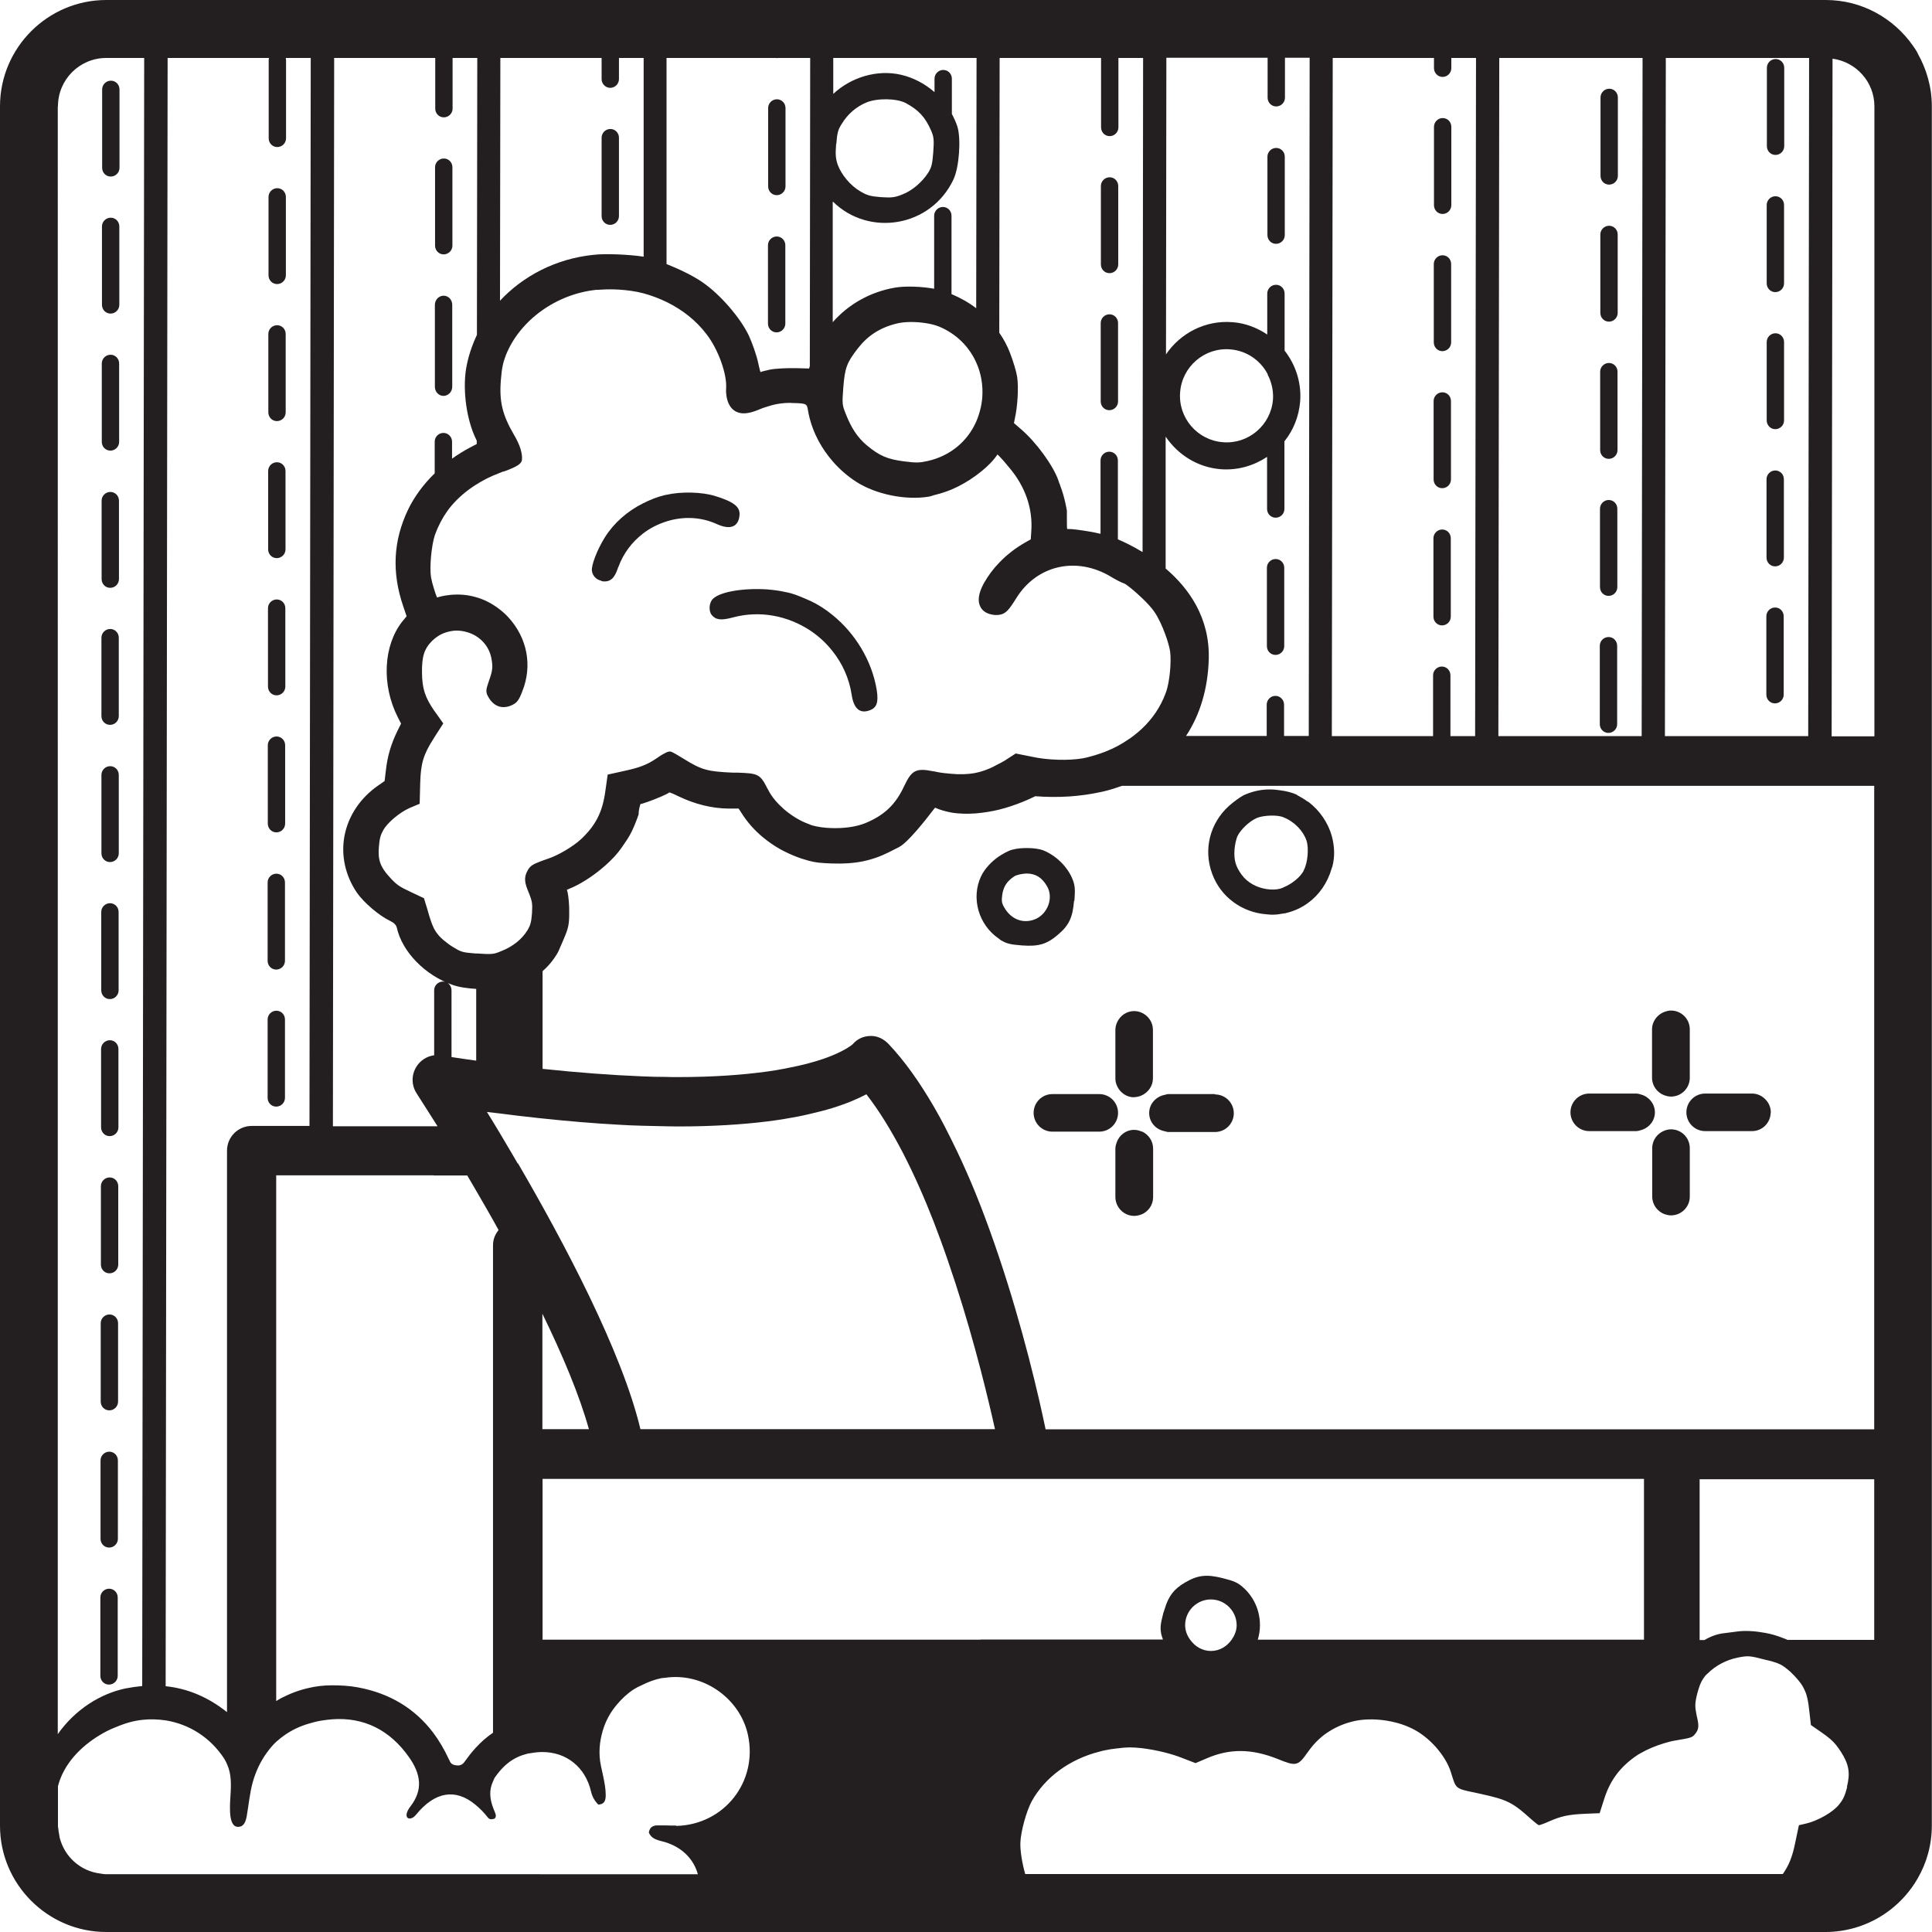 <?xml version="1.0" encoding="UTF-8"?>
<svg id="uuid-94444623-cba2-47c5-9750-625181658d1e" data-name="Layer 1" xmlns="http://www.w3.org/2000/svg" viewBox="0 0 108 108">
  <defs>
    <style>
      .uuid-27cdb172-9be7-4178-b711-fe8f1016d95e {
        fill: #231f20;
        stroke-width: 0px;
      }
    </style>
  </defs>
  <path class="uuid-27cdb172-9be7-4178-b711-fe8f1016d95e" d="m71.34,8.27h0c-.27,0-.49.22-.49.49v4.38c0,.27.21.49.48.49h0c.27,0,.49-.22.49-.49v-4.38c0-.27-.21-.49-.48-.49Z"/>
  <path class="uuid-27cdb172-9be7-4178-b711-fe8f1016d95e" d="m71.3,36.61h0c.27,0,.49-.22.49-.49v-4.38c0-.27-.21-.49-.48-.49h0c-.27,0-.49.22-.49.49v4.38c0,.27.21.49.48.49Z"/>
  <path class="uuid-27cdb172-9be7-4178-b711-fe8f1016d95e" d="m15.44,61.86h0c.27,0,.49-.22.49-.49v-4.38c0-.27-.21-.49-.48-.49h0c-.27,0-.49.22-.49.49v4.38c0,.27.21.49.48.49Z"/>
  <path class="uuid-27cdb172-9be7-4178-b711-fe8f1016d95e" d="m15.44,54.2h0c.27,0,.49-.22.49-.49v-4.38c0-.27-.21-.49-.48-.49h0c-.27,0-.49.22-.49.49v4.38c0,.27.21.49.48.49Z"/>
  <path class="uuid-27cdb172-9be7-4178-b711-fe8f1016d95e" d="m15.45,46.53h0c.27,0,.49-.22.49-.49v-4.38c0-.27-.21-.49-.48-.49h0c-.27,0-.49.22-.49.49v4.38c0,.27.21.49.48.49Z"/>
  <path class="uuid-27cdb172-9be7-4178-b711-fe8f1016d95e" d="m15.49,15.88h0c.27,0,.49-.22.49-.49v-4.38c0-.27-.21-.49-.48-.49h0c-.27,0-.49.22-.49.49v4.38c0,.27.21.49.48.49Z"/>
  <path class="uuid-27cdb172-9be7-4178-b711-fe8f1016d95e" d="m15.46,38.87h0c.27,0,.49-.22.49-.49v-4.38c0-.27-.21-.49-.48-.49h0c-.27,0-.49.22-.49.49v4.38c0,.27.21.49.48.49Z"/>
  <path class="uuid-27cdb172-9be7-4178-b711-fe8f1016d95e" d="m15.47,31.2h0c.27,0,.49-.22.49-.49v-4.38c0-.27-.21-.49-.48-.49h0c-.27,0-.49.22-.49.49v4.38c0,.27.21.49.48.49Z"/>
  <path class="uuid-27cdb172-9be7-4178-b711-fe8f1016d95e" d="m15.48,23.54h0c.27,0,.49-.22.49-.49v-4.38c0-.27-.21-.49-.48-.49h0c-.27,0-.49.22-.49.49v4.38c0,.27.21.49.48.49Z"/>
  <path class="uuid-27cdb172-9be7-4178-b711-fe8f1016d95e" d="m89.93,27.95h0c-.27,0-.49.22-.49.49v4.38c0,.27.21.49.48.49h0c.27,0,.49-.22.49-.49v-4.38c0-.27-.21-.49-.48-.49Z"/>
  <path class="uuid-27cdb172-9be7-4178-b711-fe8f1016d95e" d="m89.95,12.62h0c-.27,0-.49.22-.49.49v4.38c0,.27.21.49.48.49h0c.27,0,.49-.22.49-.49v-4.38c0-.27-.21-.49-.48-.49Z"/>
  <path class="uuid-27cdb172-9be7-4178-b711-fe8f1016d95e" d="m89.96,4.96h0c-.27,0-.49.22-.49.49v4.38c0,.27.21.49.48.49h0c.27,0,.49-.22.49-.49v-4.38c0-.27-.21-.49-.48-.49Z"/>
  <path class="uuid-27cdb172-9be7-4178-b711-fe8f1016d95e" d="m89.94,20.29h0c-.27,0-.49.22-.49.49v4.38c0,.27.21.49.48.49h0c.27,0,.49-.22.49-.49v-4.38c0-.27-.21-.49-.48-.49Z"/>
  <path class="uuid-27cdb172-9be7-4178-b711-fe8f1016d95e" d="m34.11,12.57h0c.27,0,.49-.22.49-.49v-4.38c0-.27-.21-.49-.48-.49h0c-.27,0-.49.22-.49.49v4.38c0,.27.21.49.48.49Z"/>
  <path class="uuid-27cdb172-9be7-4178-b711-fe8f1016d95e" d="m43.41,18.58h0c.27,0,.49-.22.49-.49v-4.38c0-.27-.21-.49-.48-.49h0c-.27,0-.49.22-.49.49v4.38c0,.27.21.49.48.49Z"/>
  <path class="uuid-27cdb172-9be7-4178-b711-fe8f1016d95e" d="m43.42,10.91h0c.27,0,.49-.22.49-.49v-4.38c0-.27-.21-.49-.48-.49h0c-.27,0-.49.22-.49.49v4.38c0,.27.21.49.48.49Z"/>
  <path class="uuid-27cdb172-9be7-4178-b711-fe8f1016d95e" d="m24.8,14.22h0c.27,0,.49-.22.49-.49v-4.38c0-.27-.21-.49-.48-.49h0c-.27,0-.49.22-.49.49v4.38c0,.27.21.49.48.49Z"/>
  <path class="uuid-27cdb172-9be7-4178-b711-fe8f1016d95e" d="m24.79,22.13h0c.27,0,.49-.23.49-.51v-4.58c0-.28-.21-.51-.48-.51h0c-.27,0-.49.23-.49.51v4.58c0,.28.21.51.48.51Z"/>
  <path class="uuid-27cdb172-9be7-4178-b711-fe8f1016d95e" d="m99.25,18.63h0c-.27,0-.49.22-.49.49v4.38c0,.27.21.49.48.49h0c.27,0,.49-.22.49-.49v-4.38c0-.27-.21-.49-.48-.49Z"/>
  <path class="uuid-27cdb172-9be7-4178-b711-fe8f1016d95e" d="m99.25,10.97h0c-.27,0-.49.22-.49.49v4.38c0,.27.21.49.48.49h0c.27,0,.49-.22.49-.49v-4.38c0-.27-.21-.49-.48-.49Z"/>
  <path class="uuid-27cdb172-9be7-4178-b711-fe8f1016d95e" d="m99.23,33.96h0c-.27,0-.49.22-.49.49v4.38c0,.27.21.49.48.49h0c.27,0,.49-.22.49-.49v-4.38c0-.27-.21-.49-.48-.49Z"/>
  <path class="uuid-27cdb172-9be7-4178-b711-fe8f1016d95e" d="m99.24,26.3h0c-.27,0-.49.22-.49.49v4.38c0,.27.21.49.48.49h0c.27,0,.49-.22.49-.49v-4.38c0-.27-.21-.49-.48-.49Z"/>
  <path class="uuid-27cdb172-9be7-4178-b711-fe8f1016d95e" d="m80.63,19.63h0c.27,0,.49-.22.49-.49v-4.38c0-.27-.21-.49-.48-.49h0c-.27,0-.49.22-.49.49v4.38c0,.27.21.49.48.49Z"/>
  <path class="uuid-27cdb172-9be7-4178-b711-fe8f1016d95e" d="m80.62,27.29h0c.27,0,.49-.22.49-.49v-4.38c0-.27-.21-.49-.48-.49h0c-.27,0-.49.22-.49.49v4.38c0,.27.21.49.48.49Z"/>
  <path class="uuid-27cdb172-9be7-4178-b711-fe8f1016d95e" d="m80.61,34.96h0c.27,0,.49-.22.49-.49v-4.38c0-.27-.21-.49-.48-.49h0c-.27,0-.49.22-.49.49v4.38c0,.27.21.49.48.49Z"/>
  <path class="uuid-27cdb172-9be7-4178-b711-fe8f1016d95e" d="m80.64,11.96h0c.27,0,.49-.22.49-.49v-4.38c0-.27-.21-.49-.48-.49h0c-.27,0-.49.22-.49.49v4.38c0,.27.21.49.48.49Z"/>
  <path class="uuid-27cdb172-9be7-4178-b711-fe8f1016d95e" d="m62.02,15.27h0c.27,0,.49-.22.49-.49v-4.38c0-.27-.21-.49-.48-.49h0c-.27,0-.49.22-.49.49v4.38c0,.27.21.49.48.49Z"/>
  <path class="uuid-27cdb172-9be7-4178-b711-fe8f1016d95e" d="m62.01,22.93h0c.27,0,.49-.22.49-.49v-4.38c0-.27-.21-.49-.48-.49h0c-.27,0-.49.22-.49.49v4.38c0,.27.21.49.48.49Z"/>
  <path class="uuid-27cdb172-9be7-4178-b711-fe8f1016d95e" d="m6.14,55.85h0c.27,0,.49-.22.49-.49v-4.38c0-.27-.21-.49-.48-.49h0c-.27,0-.49.22-.49.49v4.38c0,.27.21.49.48.49Z"/>
  <path class="uuid-27cdb172-9be7-4178-b711-fe8f1016d95e" d="m6.09,94.17h0c.27,0,.49-.22.49-.49v-4.38c0-.27-.21-.49-.48-.49h0c-.27,0-.49.22-.49.49v4.38c0,.27.21.49.48.49Z"/>
  <path class="uuid-27cdb172-9be7-4178-b711-fe8f1016d95e" d="m6.1,86.51h0c.27,0,.49-.22.49-.49v-4.38c0-.27-.21-.49-.48-.49h0c-.27,0-.49.22-.49.49v4.38c0,.27.21.49.48.49Z"/>
  <path class="uuid-27cdb172-9be7-4178-b711-fe8f1016d95e" d="m6.17,25.19h0c.27,0,.49-.22.49-.49v-4.38c0-.27-.21-.49-.48-.49h0c-.27,0-.49.22-.49.49v4.38c0,.27.21.49.48.49Z"/>
  <path class="uuid-27cdb172-9be7-4178-b711-fe8f1016d95e" d="m6.18,17.53h0c.27,0,.49-.22.49-.49v-4.38c0-.27-.21-.49-.48-.49h0c-.27,0-.49.22-.49.49v4.38c0,.27.21.49.48.49Z"/>
  <path class="uuid-27cdb172-9be7-4178-b711-fe8f1016d95e" d="m6.19,9.87h0c.27,0,.49-.22.49-.49v-4.38c0-.27-.21-.49-.48-.49h0c-.27,0-.49.22-.49.49v4.38c0,.27.21.49.48.49Z"/>
  <path class="uuid-27cdb172-9be7-4178-b711-fe8f1016d95e" d="m6.16,32.86h0c.27,0,.49-.22.49-.49v-4.38c0-.27-.21-.49-.48-.49h0c-.27,0-.49.22-.49.49v4.38c0,.27.21.49.48.49Z"/>
  <path class="uuid-27cdb172-9be7-4178-b711-fe8f1016d95e" d="m6.13,63.51h0c.27,0,.49-.22.49-.49v-4.38c0-.27-.21-.49-.48-.49h0c-.27,0-.49.22-.49.49v4.38c0,.27.21.49.48.49Z"/>
  <path class="uuid-27cdb172-9be7-4178-b711-fe8f1016d95e" d="m6.12,71.18h0c.27,0,.49-.22.49-.49v-4.38c0-.27-.21-.49-.48-.49h0c-.27,0-.49.22-.49.49v4.38c0,.27.21.49.48.49Z"/>
  <path class="uuid-27cdb172-9be7-4178-b711-fe8f1016d95e" d="m6.11,78.84h0c.27,0,.49-.22.49-.49v-4.38c0-.27-.21-.49-.48-.49h0c-.27,0-.49.22-.49.49v4.38c0,.27.21.49.48.49Z"/>
  <path class="uuid-27cdb172-9be7-4178-b711-fe8f1016d95e" d="m6.15,40.52h0c.27,0,.49-.22.49-.49v-4.38c0-.27-.21-.49-.48-.49h0c-.27,0-.49.22-.49.49v4.38c0,.27.21.49.48.49Z"/>
  <path class="uuid-27cdb172-9be7-4178-b711-fe8f1016d95e" d="m6.15,48.19h0c.27,0,.49-.22.49-.49v-4.38c0-.27-.21-.49-.48-.49h0c-.27,0-.49.22-.49.49v4.38c0,.27.21.49.48.49Z"/>
  <path class="uuid-27cdb172-9be7-4178-b711-fe8f1016d95e" d="m89.92,35.61h0c-.27,0-.49.22-.49.49v4.38c0,.27.21.49.48.49h0c.27,0,.49-.22.49-.49v-4.38c0-.27-.21-.49-.48-.49Z"/>
  <path class="uuid-27cdb172-9be7-4178-b711-fe8f1016d95e" d="m99.26,3.3h0c-.27,0-.49.22-.49.49v4.38c0,.27.21.49.48.49h0c.27,0,.49-.22.49-.49V3.79c0-.27-.21-.49-.48-.49Z"/>
  <path class="uuid-27cdb172-9be7-4178-b711-fe8f1016d95e" d="m33.6,32.47s.07.02.11.03c.41.03.64-.17.83-.74,0-.03.02-.05.03-.07.28-.77.77-1.4,1.38-1.87.39-.3.83-.52,1.3-.67.91-.29,1.91-.27,2.83.15.75.34,1.21.15,1.26-.51.04-.46-.33-.75-1.39-1.07-.72-.22-1.87-.25-2.7-.06-.05.01-.1.01-.14.03-.41.1-.79.26-1.15.44-.89.44-1.64,1.1-2.15,1.91-.44.71-.77,1.58-.72,1.88.04.27.24.48.51.54Z"/>
  <path class="uuid-27cdb172-9be7-4178-b711-fe8f1016d95e" d="m39.78,34.37c.22.28.52.33,1.21.14,1.51-.4,3.04-.08,4.26.71.49.32.93.72,1.29,1.18.55.69.93,1.52,1.07,2.44.11.75.44,1.06.97.88.43-.14.54-.44.43-1.15-.27-1.64-1.2-3.16-2.47-4.19-.39-.32-.81-.59-1.26-.8,0,0-.02,0-.03-.01-.31-.14-.76-.33-1.02-.4-.11-.03-.23-.06-.35-.08-.3-.07-.63-.11-.97-.14-1.26-.09-2.63.11-3.05.52-.22.2-.26.67-.08.9Z"/>
  <path class="uuid-27cdb172-9be7-4178-b711-fe8f1016d95e" d="m93.41,63.13c-.13,0-.25.03-.36.07-.4.15-.69.53-.69.98v2.71c0,.45.29.83.68.98.12.04.24.07.37.07.58,0,1.05-.47,1.05-1.05v-2.71c0-.58-.47-1.05-1.05-1.05Z"/>
  <path class="uuid-27cdb172-9be7-4178-b711-fe8f1016d95e" d="m93.05,61.23c.11.04.23.07.36.07.58,0,1.05-.47,1.05-1.05v-2.71c0-.58-.47-1.05-1.05-1.05-.13,0-.24.03-.36.07-.4.15-.7.53-.7.98v2.71c0,.45.29.83.69.98Z"/>
  <path class="uuid-27cdb172-9be7-4178-b711-fe8f1016d95e" d="m91.75,61.19c-.09-.03-.19-.06-.29-.06h-2.62c-.58,0-1.05.47-1.05,1.05s.47,1.05,1.05,1.05h2.62c.1,0,.19-.03.29-.06.44-.13.76-.52.76-.99s-.33-.87-.76-.99Z"/>
  <path class="uuid-27cdb172-9be7-4178-b711-fe8f1016d95e" d="m97.94,61.13h-2.62c-.58,0-1.05.47-1.05,1.05s.47,1.05,1.05,1.05h2.62c.56,0,1.01-.44,1.04-.99,0-.02.01-.04.01-.06,0-.27-.11-.52-.28-.7-.19-.21-.46-.35-.77-.35Z"/>
  <path class="uuid-27cdb172-9be7-4178-b711-fe8f1016d95e" d="m73.16,44.84s-.08-.05-.12-.07c-.15-.11-.32-.21-.49-.3-.03-.02-.06-.04-.09-.06-.28-.12-.58-.19-.89-.23-.2-.03-.39-.05-.59-.05,0,0-.01,0-.02,0-.5,0-.99.12-1.43.32-.2.1-.57.37-.83.6-1.07.97-1.44,2.44-.94,3.79.48,1.32,1.69,2.17,3.04,2.27.13.01.27.03.4.02.19,0,.38-.04.57-.07.03,0,.06,0,.08-.01.48-.11.92-.31,1.29-.59.61-.45,1.07-1.11,1.3-1.91.01-.04.03-.07.04-.11.15-.56.12-1.14-.03-1.7-.21-.75-.67-1.42-1.29-1.9Zm-.28,3.83c-.2.37-.65.73-1.1.92-.06.03-.12.06-.19.08-.25.07-.52.07-.79.03-.53-.08-1.06-.35-1.39-.8-.34-.47-.44-.82-.4-1.41.02-.27.1-.63.18-.78.2-.38.68-.82,1.08-.99.38-.15,1.16-.18,1.48-.03.61.24,1.1.76,1.28,1.29.15.43.07,1.28-.16,1.69Z"/>
  <path class="uuid-27cdb172-9be7-4178-b711-fe8f1016d95e" d="m63.83,63.26c-.13-.06-.28-.1-.43-.1-.46,0-.84.3-.98.71-.04.11-.07.22-.07.34v2.71c0,.16.04.3.1.44.17.36.53.61.95.61.15,0,.3-.04.43-.09.37-.16.63-.53.63-.96v-2.71c0-.43-.26-.79-.62-.96Z"/>
  <path class="uuid-27cdb172-9be7-4178-b711-fe8f1016d95e" d="m63.4,61.33c.16,0,.3-.04.43-.1.36-.17.62-.53.62-.95v-2.71c0-.42-.25-.78-.61-.95-.13-.06-.28-.1-.44-.1-.42,0-.77.25-.94.6-.07.14-.11.29-.11.46v2.71c0,.16.04.31.11.45.17.35.52.6.94.6Z"/>
  <path class="uuid-27cdb172-9be7-4178-b711-fe8f1016d95e" d="m61.45,61.16h-2.62c-.58,0-1.05.47-1.05,1.05s.47,1.05,1.05,1.05h2.62c.58,0,1.05-.47,1.05-1.05s-.47-1.05-1.05-1.05Z"/>
  <path class="uuid-27cdb172-9be7-4178-b711-fe8f1016d95e" d="m67.92,61.16h-2.62c-.06,0-.12.03-.18.04-.49.09-.88.5-.88,1.02s.38.93.88,1.02c.06.01.11.04.18.04h2.62c.58,0,1.05-.47,1.05-1.05s-.47-1.05-1.05-1.05Z"/>
  <path class="uuid-27cdb172-9be7-4178-b711-fe8f1016d95e" d="m60.06,50.36c.05-.67.03-.86-.1-1.2-.28-.71-.93-1.34-1.65-1.63-.42-.15-1.23-.17-1.73-.03-.25.07-.5.22-.75.38-.42.29-.79.69-.99,1.11-.57,1.22-.13,2.71.98,3.47.05.03.09.08.15.11.31.18.51.23,1.16.28.92.07,1.4-.07,2.01-.6.62-.52.83-.98.9-1.9Zm-2.14,1c-.67.31-1.39.06-1.78-.63-.15-.25-.16-.38-.11-.74.08-.46.27-.74.68-1.01.14-.08.42-.14.67-.15.51,0,.87.22,1.16.73.35.62.04,1.49-.62,1.8Z"/>
  <path class="uuid-27cdb172-9be7-4178-b711-fe8f1016d95e" d="m107.2,2.97c-.08-.14-.17-.29-.27-.42C105.85,1.01,104.07,0,102.06,0H5.94C2.67,0,0,2.67,0,5.94v96.12c0,3.27,2.67,5.94,5.94,5.94h96.12c.57,0,1.13-.09,1.65-.24,1.47-.43,2.71-1.42,3.47-2.72,0,0,0-.01.01-.02.51-.87.8-1.89.8-2.97V5.94c0-1.08-.3-2.09-.8-2.97Zm-14.08.27h8.01l-.05,37.91h-8.01l.05-37.91Zm-9.31,0h8.01l-.05,37.91h-8.01l.05-37.91Zm-9.31,0h5.66v.57c0,.27.22.49.48.49h0c.27,0,.49-.22.49-.49v-.57h1.38l-.05,37.91h-1.38v-3.4c0-.27-.21-.49-.48-.49h0c-.27,0-.49.22-.49.49v3.4h-5.66l.05-37.91Zm-9.33,21.18c.68,1,1.78,1.71,3.08,1.81.95.07,1.84-.2,2.58-.69v2.91c0,.27.21.49.48.49h0c.27,0,.49-.22.49-.49v-3.78c.5-.62.81-1.39.88-2.23.08-1.06-.26-2.06-.87-2.84v-3.19c0-.27-.21-.49-.48-.49h0c-.27,0-.49.22-.49.49v2.29c-.57-.38-1.23-.64-1.95-.69-1.52-.12-2.91.62-3.71,1.8l.02-16.58h5.66v2.23c0,.27.21.49.48.49h0c.27,0,.49-.22.49-.49v-2.23h1.38l-.05,37.91h-1.38v-1.75c0-.27-.22-.49-.48-.49h0c-.27,0-.49.22-.49.49v1.75h-4.51c.78-1.18,1.22-2.63,1.27-4.28.07-2.33-1.11-3.97-2.41-5.08v-7.36Zm.8-2.5c.11-1.43,1.37-2.51,2.8-2.39.91.07,1.68.61,2.08,1.36.02.07.04.13.08.19.17.38.26.8.23,1.25-.11,1.43-1.37,2.51-2.8,2.39-1.43-.11-2.51-1.37-2.39-2.8ZM55.89,3.24h5.66v3.88c0,.27.21.49.48.49h0c.27,0,.49-.22.49-.49v-3.88h1.38l-.03,27.62c-.53-.32-1.02-.56-1.38-.71,0-.01,0-.02,0-.03v-4.38c0-.27-.21-.49-.48-.49h0c-.27,0-.49.22-.49.49v4.1s-.32-.07-.32-.07c-.36-.07-.91-.16-1.27-.19-.12,0-.27-.02-.27,0-.02-.05-.02-.24-.02-.49v-.54s-.12-.77-.38-1.42v-.02s-.06-.12-.09-.24c-.29-.84-1.25-2.16-2.11-2.89l-.38-.33.05-.25c.15-.64.22-1.75.13-2.33-.04-.28-.22-.88-.4-1.34-.15-.4-.35-.77-.6-1.13l.02-15.35Zm-9.32,8.04c2.02,1.98,5.48,1.41,6.73-1.25.32-.68.43-2.26.22-2.95-.08-.25-.19-.48-.31-.71v-1.97c0-.27-.21-.49-.48-.49h0c-.27,0-.49.22-.49.49v.75c-.54-.47-1.18-.81-1.87-.97-1.34-.31-2.8.14-3.79,1.07v-2.01h8.01l-.02,13.99c-.42-.32-.88-.58-1.38-.79v-4.38c0-.27-.21-.49-.48-.49h0c-.27,0-.49.22-.49.49v4.08c-.73-.13-1.62-.16-2.2-.06-1.38.24-2.59.93-3.47,1.93v-6.73Zm.18-3.23c.05-.65.1-.81.32-1.15.33-.54.81-.94,1.36-1.17.59-.25,1.69-.24,2.2.03.72.39,1.09.78,1.43,1.56.14.33.16.51.11,1.19-.05.67-.1.85-.28,1.14-.34.53-.91,1.02-1.45,1.22-.42.17-.59.19-1.2.15-.61-.05-.77-.1-1.16-.33-.53-.31-1.04-.91-1.25-1.48-.11-.32-.14-.56-.09-1.16Zm8.16,14.17c-.04.48-.16.93-.34,1.35-.49,1.11-1.46,1.92-2.71,2.2-.44.1-.64.11-1.33.02-.94-.12-1.38-.32-2.08-.9-.52-.44-.86-.96-1.17-1.75-.2-.51-.21-.53-.14-1.47.09-1.11.19-1.39.81-2.19.55-.71,1.23-1.16,2.16-1.39.23-.06.52-.09.82-.09.55,0,1.15.09,1.55.25.97.4,1.69,1.12,2.09,2.01.27.59.39,1.26.34,1.96ZM37.28,3.24h6.1s.03.01.05.01h0s.03,0,.05-.01h1.81l-.02,17.22-.04.14-.73-.02c-.47-.01-1.15.02-1.45.08l-.17.04c-.18.04-.36.08-.36.11-.03-.04-.06-.2-.1-.36l-.04-.18c-.09-.42-.33-1.1-.52-1.51-.48-1.01-1.62-2.32-2.59-2.98-.5-.35-1.28-.73-2.01-1.02V3.24Zm-9.31,0h5.66v1.18c0,.27.22.49.48.49h0c.27,0,.49-.22.49-.49v-1.18h1.38v11.11c-.75-.12-2.17-.19-2.84-.1-2.08.22-3.9,1.18-5.19,2.56l.02-13.57Zm.19,23.12c.77-.28,1-.44,1.02-.67.03-.36-.13-.85-.44-1.37-.66-1.13-.84-1.88-.74-3.09.05-.64.12-.97.28-1.38.78-1.95,2.82-3.42,5.07-3.65.09,0,.18,0,.28-.01.33-.02.65-.02.97,0,.47.03.93.09,1.38.21.45.12.88.29,1.3.49.87.43,1.64,1.03,2.22,1.8h0c.65.84,1.15,2.23,1.09,3.03-.02.2.02.51.09.71.1.29.27.49.49.59.29.14.67.11,1.17-.09.21-.09.4-.16.58-.21.33-.11.65-.17.97-.19.13,0,.26-.02.4,0,.82.01.82.05.88.43.02.14.06.28.09.42.22.86.67,1.7,1.29,2.41.38.44.83.83,1.31,1.14,1.1.71,2.78,1.05,4.08.83.09-.02.18-.05.27-.08.33-.08.65-.18.97-.31.49-.21.96-.48,1.38-.79.38-.28.73-.58,1.01-.92.09-.11.19-.24.17-.25.03,0,.07.04.12.09.13.13.33.36.55.63.91,1.07,1.33,2.3,1.24,3.57l-.03.45-.25.14c-.59.33-1.09.72-1.52,1.17-.33.34-.61.72-.85,1.14-.3.55-.37,1-.19,1.33.1.19.32.41.82.45.08,0,.14,0,.21-.01.38-.04.57-.29.97-.93,1.15-1.86,3.38-2.36,5.31-1.19.18.11.54.31.71.36.14.05.6.43,1.02.83.27.26.53.54.68.76.22.32.44.79.61,1.26.13.35.23.7.27.95.08.61-.03,1.71-.22,2.26-.02.05-.04.09-.05.13-.27.72-.72,1.38-1.3,1.93-.16.15-.33.29-.5.42-.05.04-.1.07-.15.11-.23.16-.47.31-.73.45-.21.11-.42.21-.65.3-.1.04-.21.08-.33.12-.35.12-.73.22-.95.26-.8.14-2,.1-2.85-.09l-.9-.18-.65.42c-.11.07-.21.11-.32.17-.42.24-.85.41-1.3.5-.43.08-.89.09-1.38.04-.23-.02-.46-.04-.72-.09-.09-.02-.17-.04-.26-.05-.96-.19-1.19-.04-1.6.82,0,0,0,0,0,0-.48,1.04-1.11,1.64-2.17,2.08-.54.22-1.22.3-1.89.28-.38-.01-.76-.06-1.09-.15-.07-.02-.14-.06-.2-.08-.48-.17-.96-.47-1.38-.83-.35-.31-.66-.66-.84-1.01l-.05-.09-.04-.07s-.04-.08-.06-.12c-.36-.68-.52-.71-1.61-.75h-.26c-1.42-.06-1.75-.16-2.72-.76-.67-.41-.72-.42-.79-.42-.04,0-.11,0-.26.08-.1.05-.23.12-.44.27-.31.21-.56.35-.86.46-.26.1-.56.18-.97.27l-.95.21-.09.64-.05.35c-.16,1.11-.53,1.85-1.35,2.62-.44.41-1.27.9-1.84,1.09-.15.05-.26.09-.37.13-.48.18-.63.27-.77.52-.23.41-.18.7.08,1.3.17.44.19.56.16,1.09-.04.53-.09.67-.24.94-.15.25-.36.49-.61.69-.25.2-.54.37-.85.49-.06.02-.12.05-.17.07-.13.05-.24.08-.36.09-.18.02-.4.01-.84-.02-.04,0-.06,0-.09,0-.75-.06-.81-.09-1.24-.35-.17-.1-.37-.25-.55-.4-.1-.09-.19-.17-.25-.24-.13-.16-.22-.28-.3-.45-.1-.21-.2-.49-.35-1.03l-.19-.62-.68-.32c-.72-.34-.83-.41-1.25-.87-.51-.56-.65-.95-.59-1.68.04-.49.1-.68.25-.94.22-.41.92-.99,1.46-1.23l.57-.24.03-1.15c.03-1.11.18-1.61.76-2.51,0,0,0-.01.01-.02l.52-.81-.46-.65-.04-.05c-.52-.76-.68-1.24-.69-2.14-.01-.9.12-1.33.57-1.78.03-.03.06-.05.09-.08.28-.25.61-.4.97-.46.1-.02.2-.03.3-.03.2,0,.4.03.6.09.17.05.33.12.48.21.44.27.75.69.86,1.2.1.51.09.7-.12,1.29-.18.53-.22.64,0,.99.15.24.34.39.55.46.2.06.42.05.65-.04.36-.14.47-.31.66-.81.57-1.43.28-2.97-.78-4.13-.16-.18-.34-.33-.52-.47-.39-.3-.83-.53-1.3-.66-.45-.13-.91-.17-1.38-.13-.2.02-.41.05-.61.1-.06.02-.13.04-.18.05-.05-.12-.12-.31-.18-.52-.07-.22-.13-.46-.16-.64-.08-.57.03-1.75.22-2.33.05-.15.12-.29.18-.44.19-.42.43-.82.73-1.18.38-.45.84-.85,1.38-1.19.39-.25.82-.47,1.3-.65.07-.03.14-.06.22-.09Zm.78,38.68c-.12-.21-.24-.41-.35-.6-.24-.4-.46-.78-.68-1.15-.24-.4-.47-.78-.69-1.13.24.03.46.05.69.08.35.05.69.08,1.04.13,1.61.19,3.16.34,4.62.44.33.02.65.04.97.06.47.03.93.05,1.38.06.44.01.87.02,1.3.03.22,0,.45.01.66.01,1.97,0,3.62-.11,5-.28.34-.04.66-.09.97-.14.5-.08.96-.17,1.38-.27.48-.11.91-.22,1.3-.34.81-.25,1.43-.52,1.9-.77.73.94,1.41,2.06,2.04,3.27.62,1.2,1.19,2.49,1.71,3.82.28.73.55,1.46.8,2.19.6,1.74,1.12,3.46,1.54,5.01.11.39.2.76.3,1.12.34,1.31.61,2.46.8,3.31h-19.82c-1.04-4.36-4.29-10.47-6.84-14.85Zm3.98,14.85h-2.6v-6.45c1.12,2.29,2.07,4.55,2.6,6.45ZM18.67,3.24h5.66v2.83c0,.27.21.49.48.49h0c.27,0,.49-.22.49-.49v-2.83h1.38l-.02,15.48c-.28.6-.5,1.24-.61,1.92-.19,1.24.04,2.86.57,3.93l.03.06v.19s-.38.2-.38.2c-.34.18-.68.39-1,.62v-.95c0-.27-.22-.49-.48-.49h0c-.27,0-.49.22-.49.49v1.77c-.63.61-1.14,1.31-1.48,2.01-.84,1.75-.93,3.52-.28,5.42l.19.56-.24.29c-1.06,1.34-1.17,3.53-.26,5.34l.19.37-.18.36c-.38.77-.58,1.45-.67,2.26l-.07.59-.33.23c-1.01.69-1.69,1.69-1.91,2.82-.21,1.1.04,2.23.69,3.19.39.56,1.25,1.29,1.84,1.57q.34.16.39.38c.3,1.36,1.59,2.68,3.13,3.21.37.13.83.19,1.31.22v4.01c-.46-.06-.92-.13-1.38-.2v-3.73c0-.27-.21-.49-.48-.49h0c-.27,0-.49.22-.49.49v3.63c-.4.05-.76.28-.98.62-.3.46-.3,1.05,0,1.51.02.03.42.66,1.05,1.65.04.06.08.12.12.19h-5.85l.07-59.7Zm5.58,62.47h1.87c.15.26.32.55.48.82.41.71.84,1.44,1.27,2.23-.19.24-.31.52-.31.84v27.26c-.35.24-.68.52-1,.88-.21.23-.41.49-.61.77-.08.11-.2.18-.34.18-.08,0-.15-.01-.23-.03-.11-.03-.2-.11-.24-.22-.02-.04-.04-.08-.06-.12-.25-.54-.54-1.03-.87-1.47-1.01-1.33-2.41-2.2-4.23-2.53-.49-.09-.97-.11-1.43-.11-.45,0-.88.05-1.3.15-.54.12-1.06.32-1.56.58-.09.05-.17.1-.25.15v-29.39h8.8ZM9.36,3.24h5.68s-.02.07-.02.11v4.38c0,.27.21.49.48.49h0c.27,0,.49-.22.49-.49V3.35s0-.07-.02-.11h1.4l-.07,59.7h-3.23c-.76,0-1.38.62-1.38,1.38v31.39c-1.04-.83-2.18-1.32-3.43-1.45l.11-91.03Zm-6.12,2.7c0-1.49,1.21-2.7,2.7-2.7h2.12l-.11,91.01c-.3.03-.6.07-.91.13-1.42.29-2.84,1.18-3.81,2.56V5.94Zm34.55,96.11c-.21,0-.42,0-.63-.01-.12,0-.23,0-.35,0-.29-.01-.49.08-.54.4.17.4.55.43.89.53.02,0,.04.01.06.02.92.29,1.56.94,1.79,1.78H5.94c-.12,0-.23-.02-.35-.04-1.1-.14-1.98-.94-2.25-1.99-.02-.13-.05-.27-.07-.4,0-.09-.03-.18-.03-.27v-2.22c.31-1.22,1.25-2.21,2.36-2.87.25-.15.5-.28.77-.39.26-.11.52-.21.79-.29.27-.08.53-.13.8-.16.44-.05.87-.03,1.3.03,1.31.21,2.5.95,3.28,2.15.07.11.11.21.16.32.23.52.23,1.07.18,1.78-.04.69-.12,1.88.57,1.68.04-.01.08-.03.11-.06.14-.12.19-.3.23-.5.11-.64.17-1.3.34-1.92.18-.64.45-1.18.79-1.65.17-.23.34-.44.54-.62.13-.12.28-.23.43-.34.41-.29.86-.51,1.38-.66.21-.06.42-.12.65-.16.22-.04.44-.06.65-.08,1.76-.13,3.23.59,4.31,2.14.64.92.78,1.8.07,2.72-.52.68-.02.89.31.47,1.06-1.3,2.21-1.47,3.31-.56.24.2.48.43.71.73.07.09.19.11.29.07.03-.01.07,0,.09-.03.07-.08.08-.19.01-.33-.04-.09-.07-.19-.11-.28-.18-.49-.23-.97,0-1.46.04-.08.06-.16.11-.23.06-.09.13-.17.19-.25.3-.38.65-.68,1.08-.88.17-.08.36-.14.55-.19.07-.02.14-.02.2-.03.22-.04.43-.06.63-.06,1.33,0,2.4.83,2.72,2.21q.1.43.41.73s.04-.01.07-.01c.29-.04.34-.26.34-.53,0-.35-.07-.7-.14-1.04-.04-.2-.09-.4-.13-.6-.14-.67-.08-1.32.1-1.94.16-.55.43-1.05.81-1.49.26-.31.57-.6.92-.83.14-.09.3-.17.46-.24.34-.17.7-.31,1.09-.39.07-.01.14-.01.21-.02,1.01-.15,2.03.1,2.87.66.87.58,1.53,1.47,1.76,2.53.57,2.62-1.33,5.03-4.01,5.09Zm17.02-10.39h-24.48v-8.99h61.57v8.99h-21.59c.32-1.04.01-2.22-.86-2.96-.27-.23-.46-.32-1.1-.48-.9-.23-1.4-.17-2.1.24-.63.37-.92.75-1.14,1.47-.02.08-.05.15-.08.24-.17.65-.18.84-.11,1.2.02.09.06.18.09.28h-10.19Zm14.32-.81c0,.31-.12.58-.28.81-.26.37-.67.63-1.16.63s-.9-.26-1.16-.63c-.17-.23-.28-.51-.28-.81,0-.8.65-1.44,1.44-1.44s1.44.65,1.44,1.44Zm34.13,9.04c-.13.5-.23.71-.46.99-.33.42-1.18.9-1.81,1.05l-.43.1-.2.95c-.16.8-.35,1.28-.7,1.78h-42.35c-.17-.6-.29-1.31-.27-1.77.03-.64.34-1.76.64-2.31.75-1.34,2.12-2.34,3.77-2.76.11-.03.22-.06.33-.08.2-.04.42-.08.64-.1.29-.04.56-.06.74-.06.19,0,.41.02.64.04.41.05.86.13,1.3.24.35.09.68.19.98.31l.75.29.61-.26c1.31-.57,2.53-.55,3.99.03,1.02.42,1.13.39,1.65-.35,0-.01.02-.02.03-.04.38-.54.8-.93,1.3-1.22.39-.23.83-.41,1.34-.52.96-.2,2.23-.04,3.15.41.98.46,1.91,1.51,2.21,2.47.28.89.21.9,1.3,1.12.1.02.2.04.32.07.4.09.71.16.98.24.7.21,1.06.45,1.71,1.03.3.27.56.48.6.49.04,0,.29-.08.57-.21.68-.3,1.1-.39,2.04-.43l.74-.03h.05s.25-.78.25-.78c.17-.54.39-.98.68-1.37.31-.42.7-.78,1.21-1.12.05-.03.11-.06.16-.09.36-.21.83-.41,1.3-.55.23-.07.46-.13.66-.16.83-.14.92-.16,1.07-.35.22-.27.24-.45.09-1.06-.1-.5-.1-.66.04-1.22.02-.08.04-.15.06-.21.11-.36.2-.54.39-.78.04-.05.1-.09.15-.14.42-.42,1.02-.74,1.66-.87.57-.11.66-.11,1.5.11.06.02.12.03.17.04.21.05.37.1.49.14.29.1.42.2.71.44.05.04.09.08.14.13.23.22.48.51.6.71.04.07.08.14.11.21.07.14.12.28.16.45.06.23.1.53.15,1.01l.06.53.52.36c.26.18.42.3.56.42.23.2.38.38.6.72.45.7.53,1.19.33,1.97Zm1.51-8.22h-4.85c-.09-.04-.17-.08-.27-.11-.3-.12-.63-.22-.97-.28-.54-.1-1.1-.14-1.55-.08l-.7.09c-.44.04-.83.2-1.15.39h-.27v-8.99h9.76v8.99Zm0-11.77h-46.32c-.38-1.83-1.26-5.65-2.63-9.71-.31-.92-.64-1.84-1-2.77-.1-.24-.19-.49-.29-.73-.31-.76-.64-1.51-.99-2.25-.25-.53-.51-1.04-.77-1.55-.19-.36-.38-.71-.58-1.05-.77-1.32-1.6-2.51-2.51-3.47-.27-.29-.63-.47-1.02-.46-.39.01-.74.16-1,.47,0,0-.31.28-1.13.62-.34.14-.77.29-1.3.43-.4.11-.86.21-1.38.31-.3.06-.62.11-.97.16-1.31.18-2.95.31-5,.31-.21,0-.44,0-.66-.01-.42,0-.85-.01-1.3-.03-1.73-.07-3.61-.21-5.59-.42v-5.46c.58-.5.88-1.09.9-1.14l.28-.65c.26-.6.31-.82.31-1.46.01-.42-.04-.93-.09-1.16l-.04-.14.14-.06c.57-.23,1.2-.63,1.75-1.08.37-.3.71-.63.97-.95.08-.1.16-.21.23-.31.07-.11.14-.21.19-.28.06-.09.1-.14.12-.18.31-.47.57-1.24.58-1.27l.03-.09v-.04c0-.06.01-.17.04-.31.04-.16.07-.22.05-.22.03,0,.08-.02.13-.03.33-.1.96-.34,1.3-.51.08-.04.16-.08.19-.11.08,0,.39.15.53.22.92.44,1.86.67,2.78.68h.57s.26.4.26.4c.35.52.8.99,1.32,1.38.3.23.63.44.97.61.3.15.62.29.95.4.16.05.3.09.43.13.37.1.7.13,1.3.15.02,0,.03,0,.05,0,1.2.04,2.14-.14,3.12-.63l.57-.29c.49-.25,1.49-1.52,1.93-2.1.03-.03.06-.07.08-.1.29.13.59.21.9.27.46.08.92.08,1.38.05.45-.04.89-.11,1.3-.21.99-.25,1.78-.63,2.02-.75,1.32.1,2.54.01,3.64-.23.34-.07.66-.16.97-.27.08-.03.16-.05.24-.08h42.05v35.97Zm0-38.74h-2.38l.05-37.88c1.32.18,2.34,1.3,2.34,2.66v35.21Z"/>
</svg>
